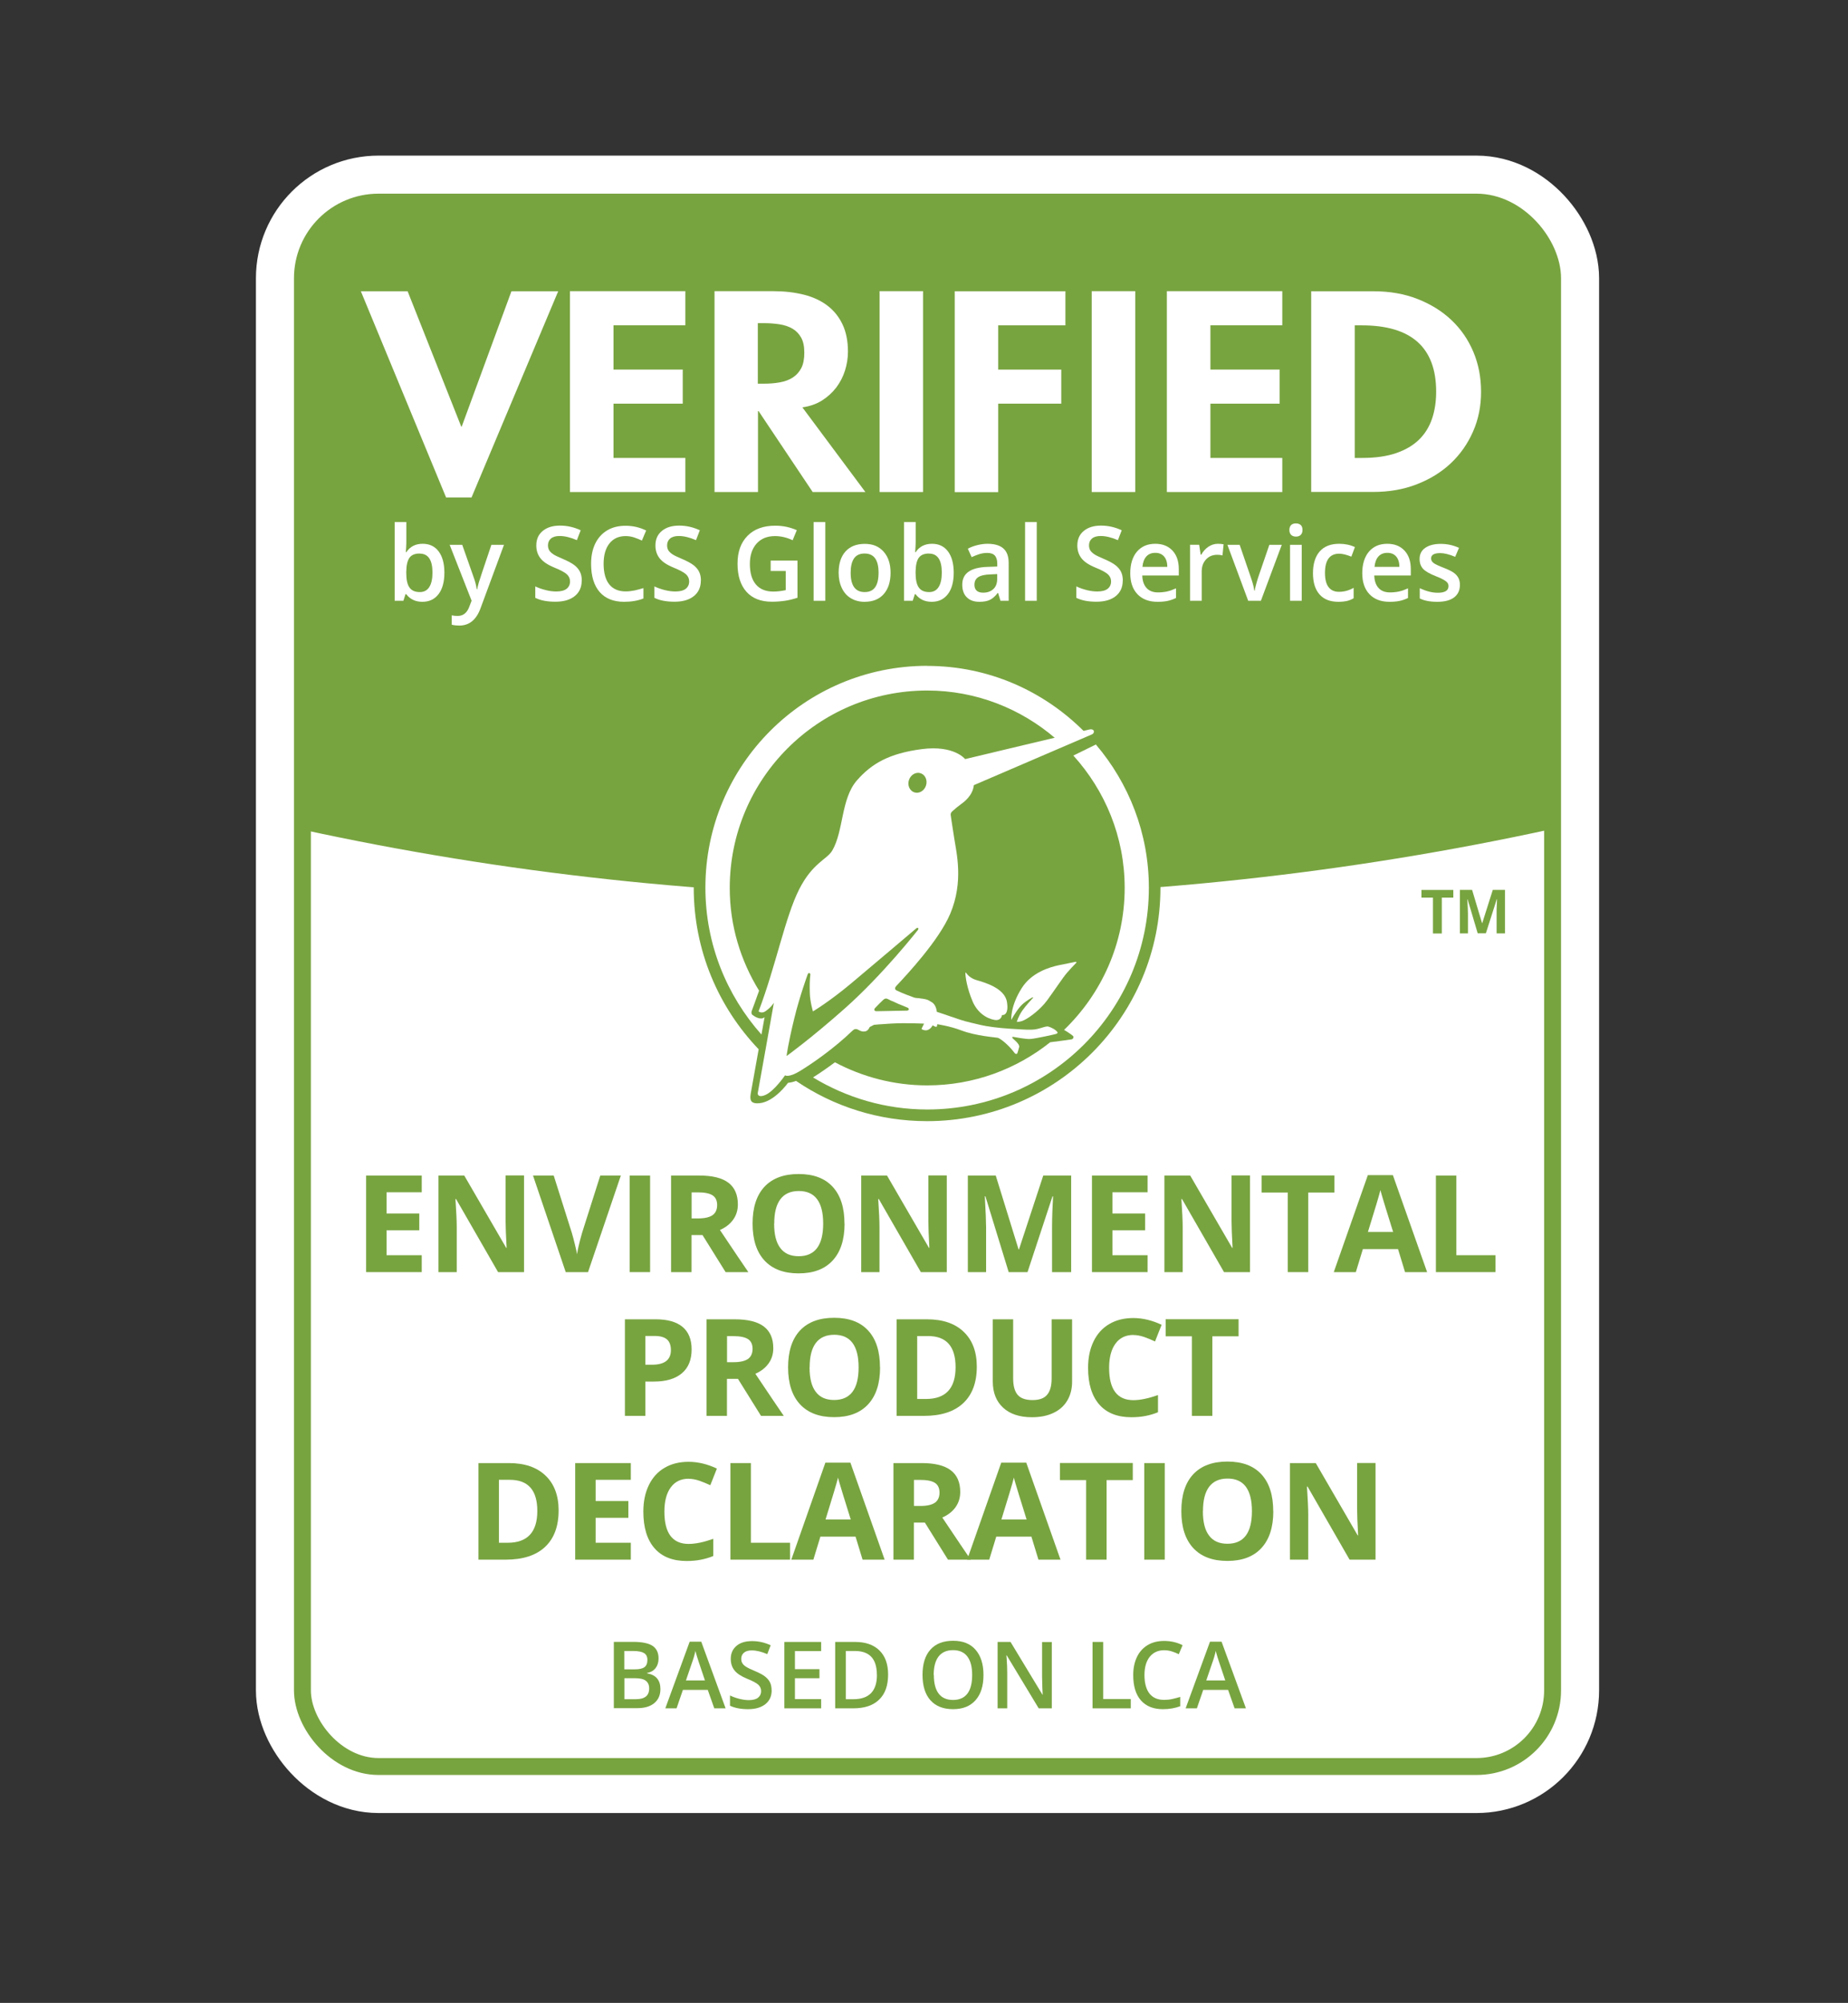 <?xml version="1.0" encoding="UTF-8"?>
<svg id="Layer_1" xmlns="http://www.w3.org/2000/svg" version="1.1" viewBox="0 0 218.57 236.83">
  <rect x="0" y="0" width="218.57" height="236.83" fill="#333333" stroke="none"/>
  <!-- Generator: Adobe Illustrator 29.8.2, SVG Export Plug-In . SVG Version: 2.1.1 Build 3)  -->
  <defs>
    <style>
      .st0, .st1, .st2 {
        fill: none;
      }

      .st1 {
        stroke: #fff;
        stroke-width: 11px;
      }

      .st3 {
        fill: #fff;
      }

      .st2 {
        stroke: #78a440;
        stroke-width: 2px;
      }

      .st4 {
        fill: #78a440;
      }
    </style>
  </defs>
  <rect class="st1" x="35.77" y="23.9" width="147.86" height="184.98" rx="9" ry="9"/>
  <g>
    <rect class="st3" x="35.77" y="23.9" width="147.86" height="184.98" rx="9" ry="9"/>
    <path class="st4" d="M174.63,23.9H44.77c-4.97,0-9,4.03-9,9v65.2c23.76,5.16,48.42,7.9,73.73,7.9s50.25-2.77,74.13-7.99V32.9c0-4.97-4.03-9-9-9Z"/>
  </g>
  <rect class="st2" x="35.77" y="23.9" width="147.86" height="184.98" rx="9" ry="9"/>
  <g>
    <path class="st4" d="M109.65,77.37c-15.24,0-27.6,12.36-27.6,27.6,0,7.41,2.93,14.14,7.68,19.1-.42,2.32-.88,4.91-.95,5.31-.15.9.21,1.14,1.02,1.07,1.8-.15,3.4-2.41,3.4-2.41.34-.04.64-.11.95-.23,4.42,3.01,9.76,4.76,15.5,4.76,15.24,0,27.6-12.36,27.6-27.6s-12.36-27.6-27.6-27.6Z"/>
    <path class="st3" d="M114.27,115.04c.16.23.52.64,1.19.84.94.28,3.38.93,3.64,2.62s-.59,1.52-.59,1.52c0,0-.06.71-.87.58-.98-.16-2.06-.89-2.61-2.2-.67-1.59-.84-2.87-.85-3.33,0-.09.04-.09.09-.03Z"/>
    <path class="st3" d="M127.16,113.74c-.38.07-1.08.22-1.88.38-1.19.25-3.27.88-4.43,2.71-1.39,2.19-1.24,3.77-1.24,3.77,0,0,.41-.79.97-1.48.44-.55,1.12-.96,1.5-1.17.11-.06.14,0,.08.06-.27.3-.78.84-1.22,1.45-.49.7-.68,1.37-.68,1.37,0,0,.38.04.9-.22.72-.36,1.91-1.28,2.67-2.3.82-1.11,1.88-2.72,2.34-3.25.32-.37.81-.91,1.1-1.19.09-.08.04-.17-.1-.14Z"/>
    <path class="st3" d="M129.6,88.04l-2.65,1.3c3.75,4.14,6.07,9.61,6.07,15.64,0,6.6-2.76,12.55-7.17,16.8.48.27,1.02.66,1.08.74.09.11,0,.34-.19.38-.18.04-1.56.21-2.53.34-3.99,3.18-9.04,5.1-14.54,5.1-3.95,0-7.66-1-10.92-2.73-1,.75-1.9,1.35-2.59,1.79,3.95,2.39,8.56,3.79,13.51,3.79,14.47,0,26.21-11.73,26.21-26.21,0-6.48-2.38-12.38-6.27-16.95Z"/>
    <path class="st0" d="M129.33,86.77c.33-.14.35-.64-.41-.44s-14.78,3.44-14.78,3.44c0,0-1.3-1.68-5.13-1.18-3.83.5-5.93,1.7-7.68,3.71-1.89,2.18-1.55,5.98-2.91,8.29-.62,1.05-2.3,1.43-3.89,4.54-1.68,3.29-2.77,9.09-4.82,14.47,0,0,.37.3.82-.02.71-.5.99-1,.99-1,0,0-1.83,10.29-1.9,10.63s.22.58.92.26c1.04-.47,2.3-2.31,2.3-2.31,0,0,.4.33,1.8-.53s3.95-2.6,6.21-4.78c.16-.15.37-.23.64-.08s.5.26.85.19.51-.51.51-.51l.51-.26s.75-.08,2.05-.15c1.78-.1,3.87.01,3.87.01,0,0-.24.48-.29.59s.37.22.55.2c.49-.05.76-.59.76-.59l.26.14c.08.04.24.07.25-.06s.04-.21.04-.21c0,0,1.44.2,2.81.72,1.79.68,4.05.82,4.33.88s1.27.81,2,1.8c.08.1.25.19.33.01.04-.09.18-.59.21-.71.06-.22-.23-.55-.47-.76-.09-.08-.16-.16-.27-.25-.07-.06-.14-.21.02-.2s1.45.3,2.08.25,2.8-.53,2.99-.59.24-.14.15-.25-.26-.3-.76-.52c-.4-.18-.5-.12-.85-.03-.2.05-.56.19-1.01.26-.18.03-.76.06-1.48.01s-2.14-.1-3.48-.28-1.61-.29-2.61-.52-1.63-.47-2.37-.72-1.68-.57-1.68-.57c0,0-.06-.85-.61-1.14-.22-.12-.36-.29-.91-.38s-.89-.12-.97-.12-.22-.05-.37-.11-2.29-.93-2.29-.93c0,0,5.14-5.12,6.74-8.92,1.6-3.8.73-7.21.47-8.92s-.41-2.59-.42-2.76.03-.27.19-.43.77-.66,1.04-.85,1.38-.97,1.51-2.24l14.16-6.09Z"/>
    <path class="st3" d="M129.13,86.85c.42-.19.32-.73-.29-.59-.77.17-14.69,3.5-14.69,3.5,0,0-1.3-1.68-5.13-1.18-3.83.5-5.93,1.7-7.68,3.71-1.89,2.18-1.55,5.98-2.91,8.29-.62,1.05-2.3,1.43-3.89,4.54-1.68,3.29-2.77,9.09-4.82,14.47,0,0,.37.3.82-.02.71-.5.99-1,.99-1,0,0-1.83,10.29-1.9,10.63s.22.58.92.26c1.04-.47,2.3-2.31,2.3-2.31,0,0,.4.33,1.8-.53s3.95-2.6,6.21-4.78c.16-.15.37-.23.64-.08s.5.26.85.19.51-.51.51-.51l.51-.26s.75-.08,2.05-.15c1.78-.1,3.87.01,3.87.01,0,0-.24.48-.29.59s.37.22.55.2c.49-.05.76-.59.76-.59l.26.14c.08.04.24.07.25-.06s.04-.21.04-.21c0,0,1.44.2,2.81.72,1.79.68,4.05.82,4.33.88s1.27.81,2,1.8c.08.1.25.19.33.01.04-.09.18-.59.21-.71.06-.22-.23-.55-.47-.76-.09-.08-.16-.16-.27-.25-.07-.06-.14-.21.02-.2s1.45.3,2.08.25,2.8-.53,2.99-.59.24-.14.15-.25-.26-.3-.76-.52c-.4-.18-.5-.12-.85-.03-.2.05-.56.19-1.01.26-.18.03-.76.06-1.48.01s-2.14-.1-3.48-.28-1.61-.29-2.61-.52-1.63-.47-2.37-.72-1.68-.57-1.68-.57c0,0-.06-.85-.61-1.14-.22-.12-.36-.29-.91-.38s-.89-.12-.97-.12-.22-.05-.37-.11c-.11-.04-1.27-.46-1.87-.76-.24-.12-.3-.29-.03-.58,1.22-1.3,5.02-5.36,6.35-8.51,1.6-3.8.73-7.21.47-8.92s-.41-2.59-.42-2.76.03-.27.19-.43.77-.66,1.04-.85,1.38-.97,1.51-2.24l13.96-6Z"/>
    <ellipse class="st4" cx="108.51" cy="92.56" rx="1.19" ry="1.06" transform="translate(-13.23 166.86) rotate(-71.86)"/>
    <path class="st4" d="M108.56,109.97c.15-.2,0-.35-.21-.18s-5.2,4.42-7.62,6.44c-2.66,2.23-4.58,3.36-4.58,3.36,0,0-.34-1.13-.37-2.15-.03-.88-.01-1.58.06-2.18.03-.21-.22-.28-.3-.08-.05.12-.99,2.74-1.57,5.13-.79,3.21-.94,4.56-.94,4.56,0,0,2.87-2.06,6.89-5.63,4.55-4.04,8.63-9.26,8.63-9.26Z"/>
    <path class="st3" d="M109.66,78.73c-14.49,0-26.23,11.74-26.23,26.23,0,6.67,2.52,12.74,6.63,17.37.21-1.19.37-2.05.37-2.05-.47.39-1.18-.08-1.43-.27-.14-.11-.14-.32-.1-.44.15-.4.53-1.43.88-2.43-2.18-3.54-3.47-7.68-3.47-12.14,0-12.9,10.45-23.35,23.35-23.35,5.8,0,11.08,2.15,15.16,5.65l3.38-.83c-4.75-4.76-11.28-7.73-18.53-7.73Z"/>
    <path class="st4" d="M105.5,118.36c.31.16,1.05.48,1.82.78.25.1.23.35-.07.36-1.04.02-2.32.05-3.58.07-.27,0-.33-.2-.18-.37.18-.21.82-.83.98-.98s.34-.2.56-.08c.18.1.47.23.47.23Z"/>
  </g>
  <g>
    <path class="st4" d="M170.54,110.38h-1.06v-4.24h-1.36v-.91h3.77v.91h-1.36v4.24Z"/>
    <path class="st4" d="M174.78,110.38l-1.2-4.04h-.03c.04.82.07,1.37.07,1.64v2.39h-.95v-5.15h1.44l1.18,3.94h.02l1.25-3.94h1.44v5.15h-.99v-2.44c0-.11,0-.25,0-.4,0-.15.02-.55.05-1.2h-.03l-1.29,4.03h-.97Z"/>
  </g>
  <g>
    <path class="st3" d="M54.54,50.44h.07l5.88-16h5.53l-10.25,24.38h-3.01l-10.08-24.38h5.53l6.34,16Z"/>
    <path class="st3" d="M72.56,38.47v5.23h8.19v4.03h-8.19v6.42h8.5v4.03h-13.65v-23.75h13.65v4.03h-8.5Z"/>
    <path class="st3" d="M102.35,58.18h-6.23l-6.4-9.57h-.07v9.57h-5.14v-23.75h6.96c1.31,0,2.5.14,3.59.41,1.08.27,2.01.7,2.78,1.28.77.58,1.37,1.32,1.8,2.22.43.9.65,1.98.65,3.24,0,.76-.12,1.5-.35,2.24-.23.73-.58,1.4-1.03,2-.46.6-1.02,1.11-1.68,1.53-.66.42-1.44.69-2.33.82l7.46,10.02ZM89.64,45.37h.66c.7,0,1.35-.05,1.94-.16.59-.1,1.11-.3,1.54-.58.43-.28.76-.66,1-1.12.23-.46.35-1.06.35-1.8s-.12-1.33-.37-1.78c-.25-.45-.58-.8-1.02-1.06-.43-.25-.94-.43-1.52-.52-.58-.09-1.21-.14-1.89-.14h-.7v7.15Z"/>
    <path class="st3" d="M109.17,58.18h-5.14v-23.75h5.14v23.75Z"/>
    <path class="st3" d="M118.06,38.47v5.23h7.46v4.03h-7.46v10.46h-5.14v-23.75h13.09v4.03h-7.94Z"/>
    <path class="st3" d="M134.27,58.18h-5.15v-23.75h5.15v23.75Z"/>
    <path class="st3" d="M143.16,38.47v5.23h8.19v4.03h-8.19v6.42h8.5v4.03h-13.65v-23.75h13.65v4.03h-8.5Z"/>
    <path class="st3" d="M155.09,34.44h7.35c1.91,0,3.65.3,5.21.91,1.56.61,2.9,1.44,4.02,2.5,1.12,1.06,1.98,2.31,2.59,3.76.61,1.45.91,3.02.91,4.72s-.31,3.24-.94,4.68c-.63,1.44-1.5,2.69-2.62,3.75-1.12,1.06-2.46,1.89-4.03,2.5-1.56.61-3.29.91-5.18.91h-7.32v-23.75ZM160.24,54.15h.84c1.59,0,2.93-.19,4.04-.57,1.11-.38,2.01-.91,2.71-1.59.7-.68,1.21-1.51,1.54-2.47.33-.97.49-2.04.49-3.21,0-2.6-.73-4.56-2.19-5.87-1.46-1.31-3.66-1.97-6.6-1.97h-.84v15.68Z"/>
  </g>
  <g>
    <path class="st4" d="M49.88,150.42h-6.58v-11.42h6.58v1.98h-4.16v2.51h3.87v1.98h-3.87v2.95h4.16v2Z"/>
    <path class="st4" d="M61.99,150.42h-3.08l-4.97-8.64h-.07c.1,1.53.15,2.61.15,3.27v5.37h-2.16v-11.42h3.05l4.96,8.55h.05c-.08-1.48-.12-2.53-.12-3.15v-5.41h2.18v11.42Z"/>
    <path class="st4" d="M70.98,139h2.45l-3.88,11.42h-2.64l-3.87-11.42h2.45l2.15,6.8c.12.4.24.87.37,1.4.13.53.21.91.24,1.11.06-.48.25-1.32.59-2.52l2.16-6.8Z"/>
    <path class="st4" d="M74.47,150.42v-11.42h2.42v11.42h-2.42Z"/>
    <path class="st4" d="M81.79,146.04v4.38h-2.42v-11.42h3.33c1.55,0,2.7.28,3.45.85.75.57,1.12,1.42,1.12,2.57,0,.67-.18,1.27-.55,1.79-.37.52-.89.93-1.57,1.23,1.72,2.57,2.84,4.23,3.36,4.98h-2.69l-2.73-4.38h-1.29ZM81.79,144.07h.78c.77,0,1.33-.13,1.7-.38.36-.25.55-.66.55-1.2s-.19-.93-.56-1.16c-.37-.23-.95-.34-1.73-.34h-.73v3.09Z"/>
    <path class="st4" d="M99.89,144.69c0,1.89-.47,3.34-1.41,4.36-.94,1.02-2.28,1.52-4.03,1.52s-3.09-.51-4.03-1.52c-.94-1.02-1.41-2.47-1.41-4.37s.47-3.35,1.41-4.36c.94-1,2.29-1.5,4.04-1.5s3.1.5,4.03,1.52c.93,1.01,1.39,2.46,1.39,4.36ZM91.56,144.69c0,1.28.24,2.24.73,2.88.48.65,1.21.97,2.17.97,1.93,0,2.9-1.28,2.9-3.85s-.96-3.86-2.88-3.86c-.96,0-1.69.32-2.18.97-.49.65-.73,1.61-.73,2.89Z"/>
    <path class="st4" d="M111.99,150.42h-3.08l-4.97-8.64h-.07c.1,1.53.15,2.61.15,3.27v5.37h-2.16v-11.42h3.05l4.96,8.55h.05c-.08-1.48-.12-2.53-.12-3.15v-5.41h2.18v11.42Z"/>
    <path class="st4" d="M119.3,150.42l-2.75-8.96h-.07c.1,1.82.15,3.04.15,3.65v5.31h-2.16v-11.42h3.3l2.7,8.73h.05l2.87-8.73h3.3v11.42h-2.26v-5.41c0-.25,0-.55.01-.88,0-.33.04-1.22.11-2.66h-.07l-2.95,8.95h-2.22Z"/>
    <path class="st4" d="M135.73,150.42h-6.58v-11.42h6.58v1.98h-4.16v2.51h3.87v1.98h-3.87v2.95h4.16v2Z"/>
    <path class="st4" d="M147.85,150.42h-3.08l-4.97-8.64h-.07c.1,1.53.15,2.61.15,3.27v5.37h-2.16v-11.42h3.05l4.96,8.55h.05c-.08-1.48-.12-2.53-.12-3.15v-5.41h2.18v11.42Z"/>
    <path class="st4" d="M154.73,150.42h-2.42v-9.41h-3.1v-2.02h8.62v2.02h-3.1v9.41Z"/>
    <path class="st4" d="M166.18,150.42l-.83-2.72h-4.16l-.83,2.72h-2.61l4.03-11.47h2.96l4.05,11.47h-2.61ZM164.77,145.67c-.77-2.46-1.2-3.86-1.29-4.18-.1-.32-.16-.58-.21-.77-.17.67-.66,2.32-1.48,4.95h2.98Z"/>
    <path class="st4" d="M169.83,150.42v-11.42h2.42v9.42h4.63v2h-7.05Z"/>
    <path class="st4" d="M81.8,159.56c0,1.23-.38,2.17-1.15,2.82-.77.65-1.86.98-3.28.98h-1.04v4.06h-2.42v-11.42h3.65c1.39,0,2.44.3,3.16.89.72.6,1.08,1.49,1.08,2.67ZM76.33,161.37h.8c.75,0,1.3-.15,1.67-.44.37-.29.55-.72.55-1.29s-.16-.99-.46-1.26c-.31-.27-.8-.41-1.46-.41h-1.1v3.39Z"/>
    <path class="st4" d="M85.98,163.04v4.38h-2.42v-11.42h3.33c1.55,0,2.7.28,3.45.85s1.12,1.42,1.12,2.57c0,.67-.18,1.27-.55,1.79-.37.52-.89.93-1.57,1.23,1.72,2.57,2.84,4.23,3.36,4.98h-2.69l-2.73-4.38h-1.29ZM85.98,161.07h.78c.77,0,1.33-.13,1.7-.38.36-.25.55-.66.55-1.2s-.19-.93-.56-1.16c-.37-.23-.95-.34-1.73-.34h-.73v3.09Z"/>
    <path class="st4" d="M104.09,161.69c0,1.89-.47,3.34-1.41,4.36-.94,1.02-2.28,1.52-4.03,1.52s-3.09-.51-4.03-1.52c-.94-1.02-1.41-2.47-1.41-4.37s.47-3.35,1.41-4.36c.94-1,2.29-1.5,4.04-1.5s3.1.5,4.03,1.52c.93,1.01,1.39,2.46,1.39,4.36ZM95.75,161.69c0,1.28.24,2.24.73,2.88.48.65,1.21.97,2.17.97,1.93,0,2.9-1.28,2.9-3.85s-.96-3.86-2.88-3.86c-.96,0-1.69.32-2.18.97-.49.65-.73,1.61-.73,2.89Z"/>
    <path class="st4" d="M115.53,161.6c0,1.88-.54,3.32-1.61,4.32s-2.62,1.5-4.64,1.5h-3.23v-11.42h3.59c1.86,0,3.31.49,4.34,1.48,1.03.98,1.55,2.36,1.55,4.12ZM113.02,161.66c0-2.45-1.08-3.68-3.25-3.68h-1.29v7.44h1.04c2.33,0,3.5-1.25,3.5-3.76Z"/>
    <path class="st4" d="M126.8,156v7.39c0,.84-.19,1.58-.57,2.22-.38.64-.92,1.12-1.64,1.46-.71.34-1.56.51-2.53.51-1.47,0-2.61-.38-3.42-1.13-.81-.75-1.22-1.78-1.22-3.09v-7.36h2.41v6.99c0,.88.18,1.53.53,1.94.35.41.94.62,1.76.62s1.37-.21,1.72-.62c.36-.41.54-1.06.54-1.95v-6.98h2.41Z"/>
    <path class="st4" d="M134.05,157.85c-.91,0-1.62.34-2.12,1.03-.5.68-.75,1.64-.75,2.86,0,2.55.96,3.82,2.87,3.82.8,0,1.77-.2,2.91-.6v2.03c-.94.39-1.98.59-3.14.59-1.66,0-2.93-.5-3.81-1.51-.88-1.01-1.32-2.45-1.32-4.34,0-1.19.22-2.23.65-3.12.43-.89,1.05-1.58,1.86-2.05.81-.48,1.76-.71,2.85-.71s2.22.27,3.34.8l-.78,1.97c-.43-.2-.86-.38-1.29-.53-.43-.15-.86-.23-1.27-.23Z"/>
    <path class="st4" d="M143.39,167.42h-2.42v-9.41h-3.1v-2.02h8.62v2.02h-3.1v9.41Z"/>
    <path class="st4" d="M66.07,178.6c0,1.88-.54,3.32-1.61,4.32-1.07,1-2.62,1.5-4.64,1.5h-3.23v-11.42h3.59c1.86,0,3.31.49,4.34,1.48,1.03.98,1.55,2.36,1.55,4.12ZM63.55,178.66c0-2.45-1.08-3.68-3.25-3.68h-1.29v7.44h1.04c2.33,0,3.5-1.25,3.5-3.76Z"/>
    <path class="st4" d="M74.61,184.42h-6.58v-11.42h6.58v1.98h-4.16v2.51h3.87v1.98h-3.87v2.95h4.16v2Z"/>
    <path class="st4" d="M81.45,174.85c-.91,0-1.62.34-2.12,1.03-.5.68-.75,1.64-.75,2.86,0,2.55.96,3.82,2.87,3.82.8,0,1.77-.2,2.91-.6v2.03c-.94.39-1.98.59-3.14.59-1.66,0-2.93-.5-3.81-1.51-.88-1.01-1.32-2.45-1.32-4.34,0-1.19.22-2.23.65-3.12.43-.89,1.05-1.58,1.86-2.05.81-.48,1.76-.71,2.85-.71s2.22.27,3.34.8l-.78,1.97c-.43-.2-.86-.38-1.29-.53-.43-.15-.86-.23-1.27-.23Z"/>
    <path class="st4" d="M86.39,184.42v-11.42h2.42v9.42h4.63v2h-7.05Z"/>
    <path class="st4" d="M102.02,184.42l-.83-2.72h-4.16l-.83,2.72h-2.61l4.03-11.47h2.96l4.05,11.47h-2.61ZM100.62,179.67c-.77-2.46-1.2-3.86-1.29-4.18-.1-.32-.17-.58-.21-.77-.17.67-.66,2.32-1.48,4.95h2.98Z"/>
    <path class="st4" d="M108.09,180.04v4.38h-2.42v-11.42h3.33c1.55,0,2.7.28,3.45.85s1.12,1.42,1.12,2.57c0,.67-.18,1.27-.55,1.79s-.89.93-1.57,1.23c1.72,2.57,2.84,4.23,3.36,4.98h-2.69l-2.73-4.38h-1.29ZM108.09,178.07h.78c.77,0,1.33-.13,1.7-.38.36-.25.55-.66.55-1.2s-.19-.93-.56-1.16c-.37-.23-.95-.34-1.73-.34h-.73v3.09Z"/>
    <path class="st4" d="M122.82,184.42l-.83-2.72h-4.16l-.83,2.72h-2.61l4.03-11.47h2.96l4.05,11.47h-2.61ZM121.42,179.67c-.77-2.46-1.2-3.86-1.29-4.18-.1-.32-.17-.58-.21-.77-.17.67-.66,2.32-1.48,4.95h2.98Z"/>
    <path class="st4" d="M130.88,184.42h-2.42v-9.41h-3.1v-2.02h8.62v2.02h-3.1v9.41Z"/>
    <path class="st4" d="M135.34,184.42v-11.42h2.42v11.42h-2.42Z"/>
    <path class="st4" d="M150.6,178.69c0,1.89-.47,3.34-1.41,4.36-.94,1.02-2.28,1.52-4.03,1.52s-3.09-.51-4.03-1.52c-.94-1.02-1.41-2.47-1.41-4.37s.47-3.35,1.41-4.36c.94-1,2.29-1.5,4.04-1.5s3.1.5,4.03,1.52c.93,1.01,1.39,2.46,1.39,4.36ZM142.27,178.69c0,1.28.24,2.24.73,2.88.48.65,1.21.97,2.17.97,1.93,0,2.9-1.28,2.9-3.85s-.96-3.86-2.88-3.86c-.96,0-1.69.32-2.18.97-.49.65-.73,1.61-.73,2.89Z"/>
    <path class="st4" d="M162.7,184.42h-3.08l-4.97-8.64h-.07c.1,1.53.15,2.61.15,3.27v5.37h-2.16v-11.42h3.05l4.96,8.55h.05c-.08-1.48-.12-2.53-.12-3.15v-5.41h2.18v11.42Z"/>
  </g>
  <g>
    <path class="st3" d="M49.99,64.3c.81,0,1.44.3,1.89.9.45.6.68,1.44.68,2.52s-.23,1.93-.69,2.53c-.46.6-1.09.91-1.91.91s-1.46-.3-1.91-.9h-.09l-.25.78h-1.03v-9.31h1.38v2.21c0,.16,0,.41-.02.73s-.03.53-.04.62h.06c.44-.66,1.08-.99,1.93-.99ZM49.63,65.45c-.56,0-.96.17-1.2.5s-.37.89-.38,1.67v.1c0,.8.12,1.39.38,1.75.25.36.66.54,1.23.54.49,0,.86-.2,1.11-.59s.38-.96.38-1.71c0-1.5-.5-2.25-1.51-2.25Z"/>
    <path class="st3" d="M53.17,64.42h1.5l1.32,3.75c.2.53.33,1.04.4,1.51h.05c.04-.22.1-.49.19-.8.09-.31.59-1.8,1.49-4.46h1.49l-2.77,7.49c-.5,1.38-1.34,2.06-2.52,2.06-.3,0-.6-.03-.89-.1v-1.11c.21.05.44.07.71.07.67,0,1.13-.39,1.4-1.18l.24-.62-2.6-6.62Z"/>
    <path class="st3" d="M68.8,68.66c0,.78-.28,1.39-.83,1.83-.55.44-1.31.66-2.28.66s-1.76-.15-2.38-.46v-1.35c.39.19.81.33,1.25.44s.85.16,1.23.16c.55,0,.96-.11,1.23-.32.26-.21.4-.5.4-.87,0-.33-.12-.6-.36-.83s-.74-.5-1.5-.81c-.78-.32-1.33-.69-1.65-1.11-.32-.42-.48-.91-.48-1.5,0-.73.25-1.3.76-1.72.51-.42,1.19-.63,2.04-.63s1.64.18,2.45.55l-.45,1.17c-.76-.33-1.44-.49-2.04-.49-.45,0-.8.1-1.03.3-.23.2-.35.47-.35.8,0,.23.05.42.14.58.09.16.25.31.46.46s.6.33,1.16.57c.63.27,1.09.52,1.38.75.29.23.51.49.65.78.14.29.21.63.21,1.03Z"/>
    <path class="st3" d="M73.98,63.39c-.8,0-1.44.29-1.9.87-.46.58-.69,1.39-.69,2.41s.22,1.88.67,2.43c.44.55,1.09.83,1.93.83.36,0,.71-.04,1.05-.11.34-.07.69-.17,1.06-.28v1.23c-.67.26-1.43.39-2.29.39-1.25,0-2.22-.39-2.89-1.16-.67-.78-1.01-1.88-1.01-3.33,0-.91.16-1.71.49-2.39.33-.68.8-1.2,1.42-1.57s1.34-.54,2.17-.54c.88,0,1.68.19,2.43.56l-.5,1.19c-.29-.14-.59-.26-.92-.37-.32-.11-.66-.16-1.02-.16Z"/>
    <path class="st3" d="M82.89,68.66c0,.78-.28,1.39-.83,1.83-.55.44-1.31.66-2.28.66s-1.76-.15-2.38-.46v-1.35c.39.19.81.33,1.25.44s.85.16,1.23.16c.55,0,.96-.11,1.23-.32.26-.21.4-.5.4-.87,0-.33-.12-.6-.36-.83s-.74-.5-1.5-.81c-.78-.32-1.33-.69-1.65-1.11-.32-.42-.48-.91-.48-1.5,0-.73.25-1.3.76-1.72.51-.42,1.19-.63,2.04-.63s1.64.18,2.45.55l-.45,1.17c-.76-.33-1.44-.49-2.04-.49-.45,0-.8.1-1.03.3-.23.2-.35.47-.35.8,0,.23.05.42.14.58.09.16.25.31.46.46s.6.33,1.16.57c.63.27,1.09.52,1.38.75.29.23.51.49.65.78.14.29.21.63.21,1.03Z"/>
    <path class="st3" d="M91.17,66.29h3.15v4.39c-.52.17-1.01.29-1.49.36-.48.07-.99.11-1.54.11-1.3,0-2.3-.39-3-1.17-.7-.78-1.06-1.89-1.06-3.32s.4-2.51,1.19-3.31c.79-.8,1.89-1.19,3.28-1.19.9,0,1.74.18,2.54.53l-.49,1.19c-.7-.33-1.39-.49-2.09-.49-.91,0-1.64.29-2.17.88-.53.59-.8,1.39-.8,2.41,0,1.07.24,1.88.72,2.44.48.56,1.17.83,2.07.83.45,0,.94-.06,1.45-.17v-2.26h-1.78v-1.23Z"/>
    <path class="st3" d="M97.61,71.04h-1.38v-9.31h1.38v9.31Z"/>
    <path class="st3" d="M105.33,67.72c0,1.08-.27,1.92-.81,2.53-.54.61-1.3.91-2.27.91-.61,0-1.14-.14-1.61-.42s-.82-.68-1.07-1.2-.38-1.13-.38-1.82c0-1.07.27-1.91.81-2.51.54-.6,1.3-.9,2.28-.9s1.68.31,2.23.92c.55.62.82,1.45.82,2.49ZM100.61,67.72c0,1.53.55,2.29,1.66,2.29s1.64-.76,1.64-2.29-.55-2.27-1.65-2.27c-.58,0-1,.2-1.26.59-.26.39-.39.95-.39,1.68Z"/>
    <path class="st3" d="M110.23,64.3c.81,0,1.44.3,1.89.9.45.6.68,1.44.68,2.52s-.23,1.93-.69,2.53c-.46.6-1.09.91-1.91.91s-1.46-.3-1.91-.9h-.09l-.25.78h-1.03v-9.31h1.38v2.21c0,.16,0,.41-.02.73s-.03.53-.04.62h.06c.44-.66,1.08-.99,1.93-.99ZM109.87,65.45c-.56,0-.96.17-1.2.5s-.37.89-.38,1.67v.1c0,.8.12,1.39.38,1.75.25.36.66.54,1.23.54.49,0,.86-.2,1.11-.59s.38-.96.38-1.71c0-1.5-.5-2.25-1.51-2.25Z"/>
    <path class="st3" d="M118.33,71.04l-.28-.92h-.05c-.31.4-.63.68-.94.82-.32.15-.72.22-1.22.22-.64,0-1.13-.17-1.49-.53-.36-.35-.54-.85-.54-1.49,0-.68.25-1.2.75-1.54.5-.35,1.25-.54,2.27-.57l1.12-.04v-.35c0-.42-.1-.74-.29-.95-.19-.21-.49-.31-.9-.31-.33,0-.65.05-.96.15s-.6.22-.88.35l-.45-1c.35-.19.74-.33,1.15-.43s.81-.15,1.18-.15c.82,0,1.45.18,1.87.55.42.37.63.94.63,1.73v4.46h-.99ZM116.28,70.08c.5,0,.9-.14,1.21-.43s.45-.68.45-1.2v-.57l-.83.04c-.65.02-1.12.13-1.42.33s-.44.5-.44.91c0,.29.09.52.26.68s.43.24.77.24Z"/>
    <path class="st3" d="M122.62,71.04h-1.38v-9.31h1.38v9.31Z"/>
    <path class="st3" d="M132.79,68.66c0,.78-.28,1.39-.83,1.83-.55.44-1.31.66-2.28.66s-1.76-.15-2.38-.46v-1.35c.39.19.81.33,1.25.44s.85.16,1.23.16c.55,0,.96-.11,1.23-.32.26-.21.4-.5.4-.87,0-.33-.12-.6-.36-.83s-.74-.5-1.5-.81c-.78-.32-1.33-.69-1.65-1.11-.32-.42-.48-.91-.48-1.5,0-.73.25-1.3.76-1.72.51-.42,1.19-.63,2.04-.63s1.64.18,2.45.55l-.45,1.17c-.76-.33-1.44-.49-2.04-.49-.45,0-.8.1-1.03.3-.23.2-.35.47-.35.8,0,.23.05.42.14.58.09.16.25.31.46.46s.6.33,1.16.57c.63.27,1.09.52,1.38.75.29.23.51.49.65.78.14.29.21.63.21,1.03Z"/>
    <path class="st3" d="M136.9,71.16c-1.01,0-1.8-.3-2.37-.9-.57-.6-.85-1.43-.85-2.48s.26-1.93.79-2.55c.53-.62,1.25-.93,2.17-.93.86,0,1.53.27,2.03.8.5.53.75,1.26.75,2.19v.76h-4.32c.02.64.19,1.13.51,1.48.32.35.77.52,1.35.52.38,0,.74-.04,1.07-.11s.68-.2,1.06-.37v1.14c-.34.16-.68.28-1.02.35-.34.07-.74.1-1.18.1ZM136.64,65.37c-.44,0-.79.14-1.05.42s-.42.7-.47,1.24h2.94c0-.55-.14-.96-.39-1.24s-.59-.42-1.03-.42Z"/>
    <path class="st3" d="M144.03,64.3c.28,0,.51.02.69.06l-.13,1.31c-.2-.05-.4-.07-.61-.07-.55,0-1,.18-1.34.55s-.51.84-.51,1.43v3.46h-1.38v-6.62h1.08l.18,1.17h.07c.21-.39.5-.71.84-.94.35-.23.72-.35,1.12-.35Z"/>
    <path class="st3" d="M147.63,71.04l-2.46-6.62h1.45l1.32,3.85c.23.65.36,1.17.41,1.57h.05c.04-.29.17-.81.41-1.57l1.32-3.85h1.47l-2.47,6.62h-1.49Z"/>
    <path class="st3" d="M152.5,62.67c0-.25.07-.44.2-.58.14-.14.33-.2.58-.2s.43.07.57.2.2.33.2.58-.07.43-.2.57-.32.21-.57.21-.44-.07-.58-.21c-.13-.14-.2-.33-.2-.57ZM153.96,71.04h-1.38v-6.62h1.38v6.62Z"/>
    <path class="st3" d="M158.3,71.16c-.98,0-1.73-.29-2.24-.88-.51-.58-.77-1.42-.77-2.51s.27-1.97.8-2.57c.53-.6,1.3-.9,2.31-.9.68,0,1.3.13,1.85.39l-.42,1.13c-.58-.23-1.06-.35-1.44-.35-1.12,0-1.68.76-1.68,2.28,0,.74.14,1.3.42,1.67.28.37.69.56,1.23.56.61,0,1.19-.16,1.74-.47v1.23c-.25.15-.51.25-.79.32-.28.06-.62.1-1.02.1Z"/>
    <path class="st3" d="M164.34,71.16c-1.01,0-1.8-.3-2.37-.9-.57-.6-.85-1.43-.85-2.48s.26-1.93.79-2.55c.53-.62,1.25-.93,2.17-.93.86,0,1.53.27,2.03.8.5.53.75,1.26.75,2.19v.76h-4.32c.02.64.19,1.13.51,1.48.32.35.77.52,1.35.52.38,0,.74-.04,1.07-.11s.68-.2,1.06-.37v1.14c-.34.16-.68.28-1.02.35-.34.07-.74.1-1.18.1ZM164.09,65.37c-.44,0-.79.14-1.05.42s-.42.7-.47,1.24h2.94c0-.55-.14-.96-.39-1.24s-.59-.42-1.03-.42Z"/>
    <path class="st3" d="M172.67,69.15c0,.65-.23,1.14-.69,1.49s-1.12.52-1.98.52-1.56-.13-2.08-.4v-1.21c.76.36,1.47.54,2.13.54.85,0,1.27-.26,1.27-.78,0-.17-.05-.31-.14-.42s-.25-.23-.46-.35c-.21-.12-.51-.26-.9-.41-.75-.29-1.25-.59-1.52-.88-.26-.3-.4-.68-.4-1.15,0-.57.22-1.01.67-1.32.45-.31,1.06-.47,1.83-.47s1.48.16,2.16.47l-.45,1.06c-.7-.29-1.29-.44-1.76-.44-.73,0-1.09.21-1.09.63,0,.21.09.38.28.53s.6.34,1.24.59c.54.21.92.4,1.17.58.24.17.42.38.54.61.12.23.18.5.18.82Z"/>
  </g>
  <g>
    <path class="st4" d="M72.59,194.14h2.29c1.06,0,1.83.16,2.3.47.47.32.71.81.71,1.49,0,.46-.12.84-.35,1.14-.23.3-.56.5-1,.57v.05c.54.1.94.31,1.19.62.25.31.38.72.38,1.24,0,.71-.24,1.26-.72,1.66s-1.15.6-2.01.6h-2.78v-7.85ZM73.85,197.39h1.21c.53,0,.91-.08,1.15-.25s.36-.46.36-.87c0-.37-.13-.64-.39-.8s-.68-.25-1.25-.25h-1.09v2.17ZM73.85,198.43v2.49h1.34c.53,0,.92-.1,1.19-.31s.4-.53.4-.97c0-.41-.14-.71-.41-.91-.27-.2-.69-.29-1.25-.29h-1.27Z"/>
    <path class="st4" d="M84.48,202l-.77-2.18h-2.94l-.75,2.18h-1.33l2.88-7.88h1.37l2.88,7.88h-1.34ZM83.38,198.71l-.72-2.14c-.05-.14-.12-.37-.22-.68-.09-.31-.16-.53-.19-.68-.09.44-.23.92-.42,1.44l-.7,2.05h2.24Z"/>
    <path class="st4" d="M91.27,199.86c0,.7-.25,1.25-.74,1.64-.5.4-1.18.6-2.05.6s-1.58-.14-2.14-.41v-1.21c.35.17.72.3,1.12.4.4.1.76.15,1.1.15.5,0,.87-.1,1.1-.29.24-.19.36-.45.36-.78,0-.29-.11-.54-.33-.75-.22-.2-.67-.45-1.35-.72-.7-.29-1.2-.62-1.48-.99-.29-.37-.43-.82-.43-1.34,0-.66.23-1.17.68-1.55s1.07-.56,1.84-.56,1.47.16,2.2.49l-.4,1.05c-.68-.29-1.29-.44-1.83-.44-.41,0-.72.09-.93.27-.21.18-.32.42-.32.72,0,.2.04.38.13.52.08.15.22.28.42.41.19.13.54.3,1.04.51.57.24.98.46,1.24.67.26.21.46.44.58.7.12.26.18.57.18.92Z"/>
    <path class="st4" d="M97.12,202h-4.35v-7.85h4.35v1.08h-3.1v2.14h2.9v1.07h-2.9v2.47h3.1v1.09Z"/>
    <path class="st4" d="M105.04,198c0,1.3-.35,2.29-1.06,2.97-.71.69-1.72,1.03-3.05,1.03h-2.15v-7.85h2.38c1.22,0,2.18.34,2.86,1.01s1.02,1.62,1.02,2.84ZM103.71,198.04c0-1.88-.86-2.82-2.58-2.82h-1.09v5.7h.9c1.85,0,2.78-.96,2.78-2.88Z"/>
    <path class="st4" d="M116.32,198.06c0,1.28-.31,2.27-.94,2.98-.63.71-1.51,1.06-2.66,1.06s-2.05-.35-2.68-1.06c-.62-.7-.93-1.7-.93-3s.31-2.29.94-2.99c.63-.7,1.52-1.04,2.68-1.04s2.03.35,2.65,1.06.94,1.7.94,2.98ZM110.45,198.06c0,.97.19,1.7.57,2.2.38.5.95.75,1.7.75s1.31-.25,1.69-.74c.38-.49.57-1.23.57-2.21s-.19-1.69-.57-2.19c-.38-.5-.94-.75-1.69-.75s-1.32.25-1.71.75c-.38.5-.58,1.23-.58,2.19Z"/>
    <path class="st4" d="M124.39,202h-1.54l-3.78-6.26h-.04l.03.35c.05.67.07,1.27.07,1.83v4.08h-1.14v-7.85h1.53l3.77,6.23h.03c0-.08-.02-.38-.04-.9-.02-.52-.03-.92-.03-1.21v-4.11h1.15v7.85Z"/>
    <path class="st4" d="M129.22,202v-7.85h1.26v6.75h3.26v1.1h-4.52Z"/>
    <path class="st4" d="M137.69,195.13c-.72,0-1.29.26-1.71.78-.41.52-.62,1.24-.62,2.16s.2,1.69.6,2.19.97.74,1.73.74c.33,0,.64-.03.95-.1s.62-.15.95-.25v1.1c-.6.23-1.29.35-2.05.35-1.13,0-1.99-.35-2.6-1.04s-.91-1.69-.91-2.99c0-.82.15-1.53.44-2.14s.72-1.08,1.27-1.41c.55-.33,1.21-.49,1.95-.49.79,0,1.51.17,2.18.5l-.45,1.07c-.26-.13-.54-.24-.82-.33s-.59-.14-.91-.14Z"/>
    <path class="st4" d="M146.02,202l-.77-2.18h-2.94l-.75,2.18h-1.33l2.88-7.88h1.37l2.88,7.88h-1.34ZM144.92,198.71l-.72-2.14c-.05-.14-.12-.37-.22-.68-.09-.31-.16-.53-.19-.68-.09.44-.23.92-.42,1.44l-.7,2.05h2.24Z"/>
  </g>
</svg>